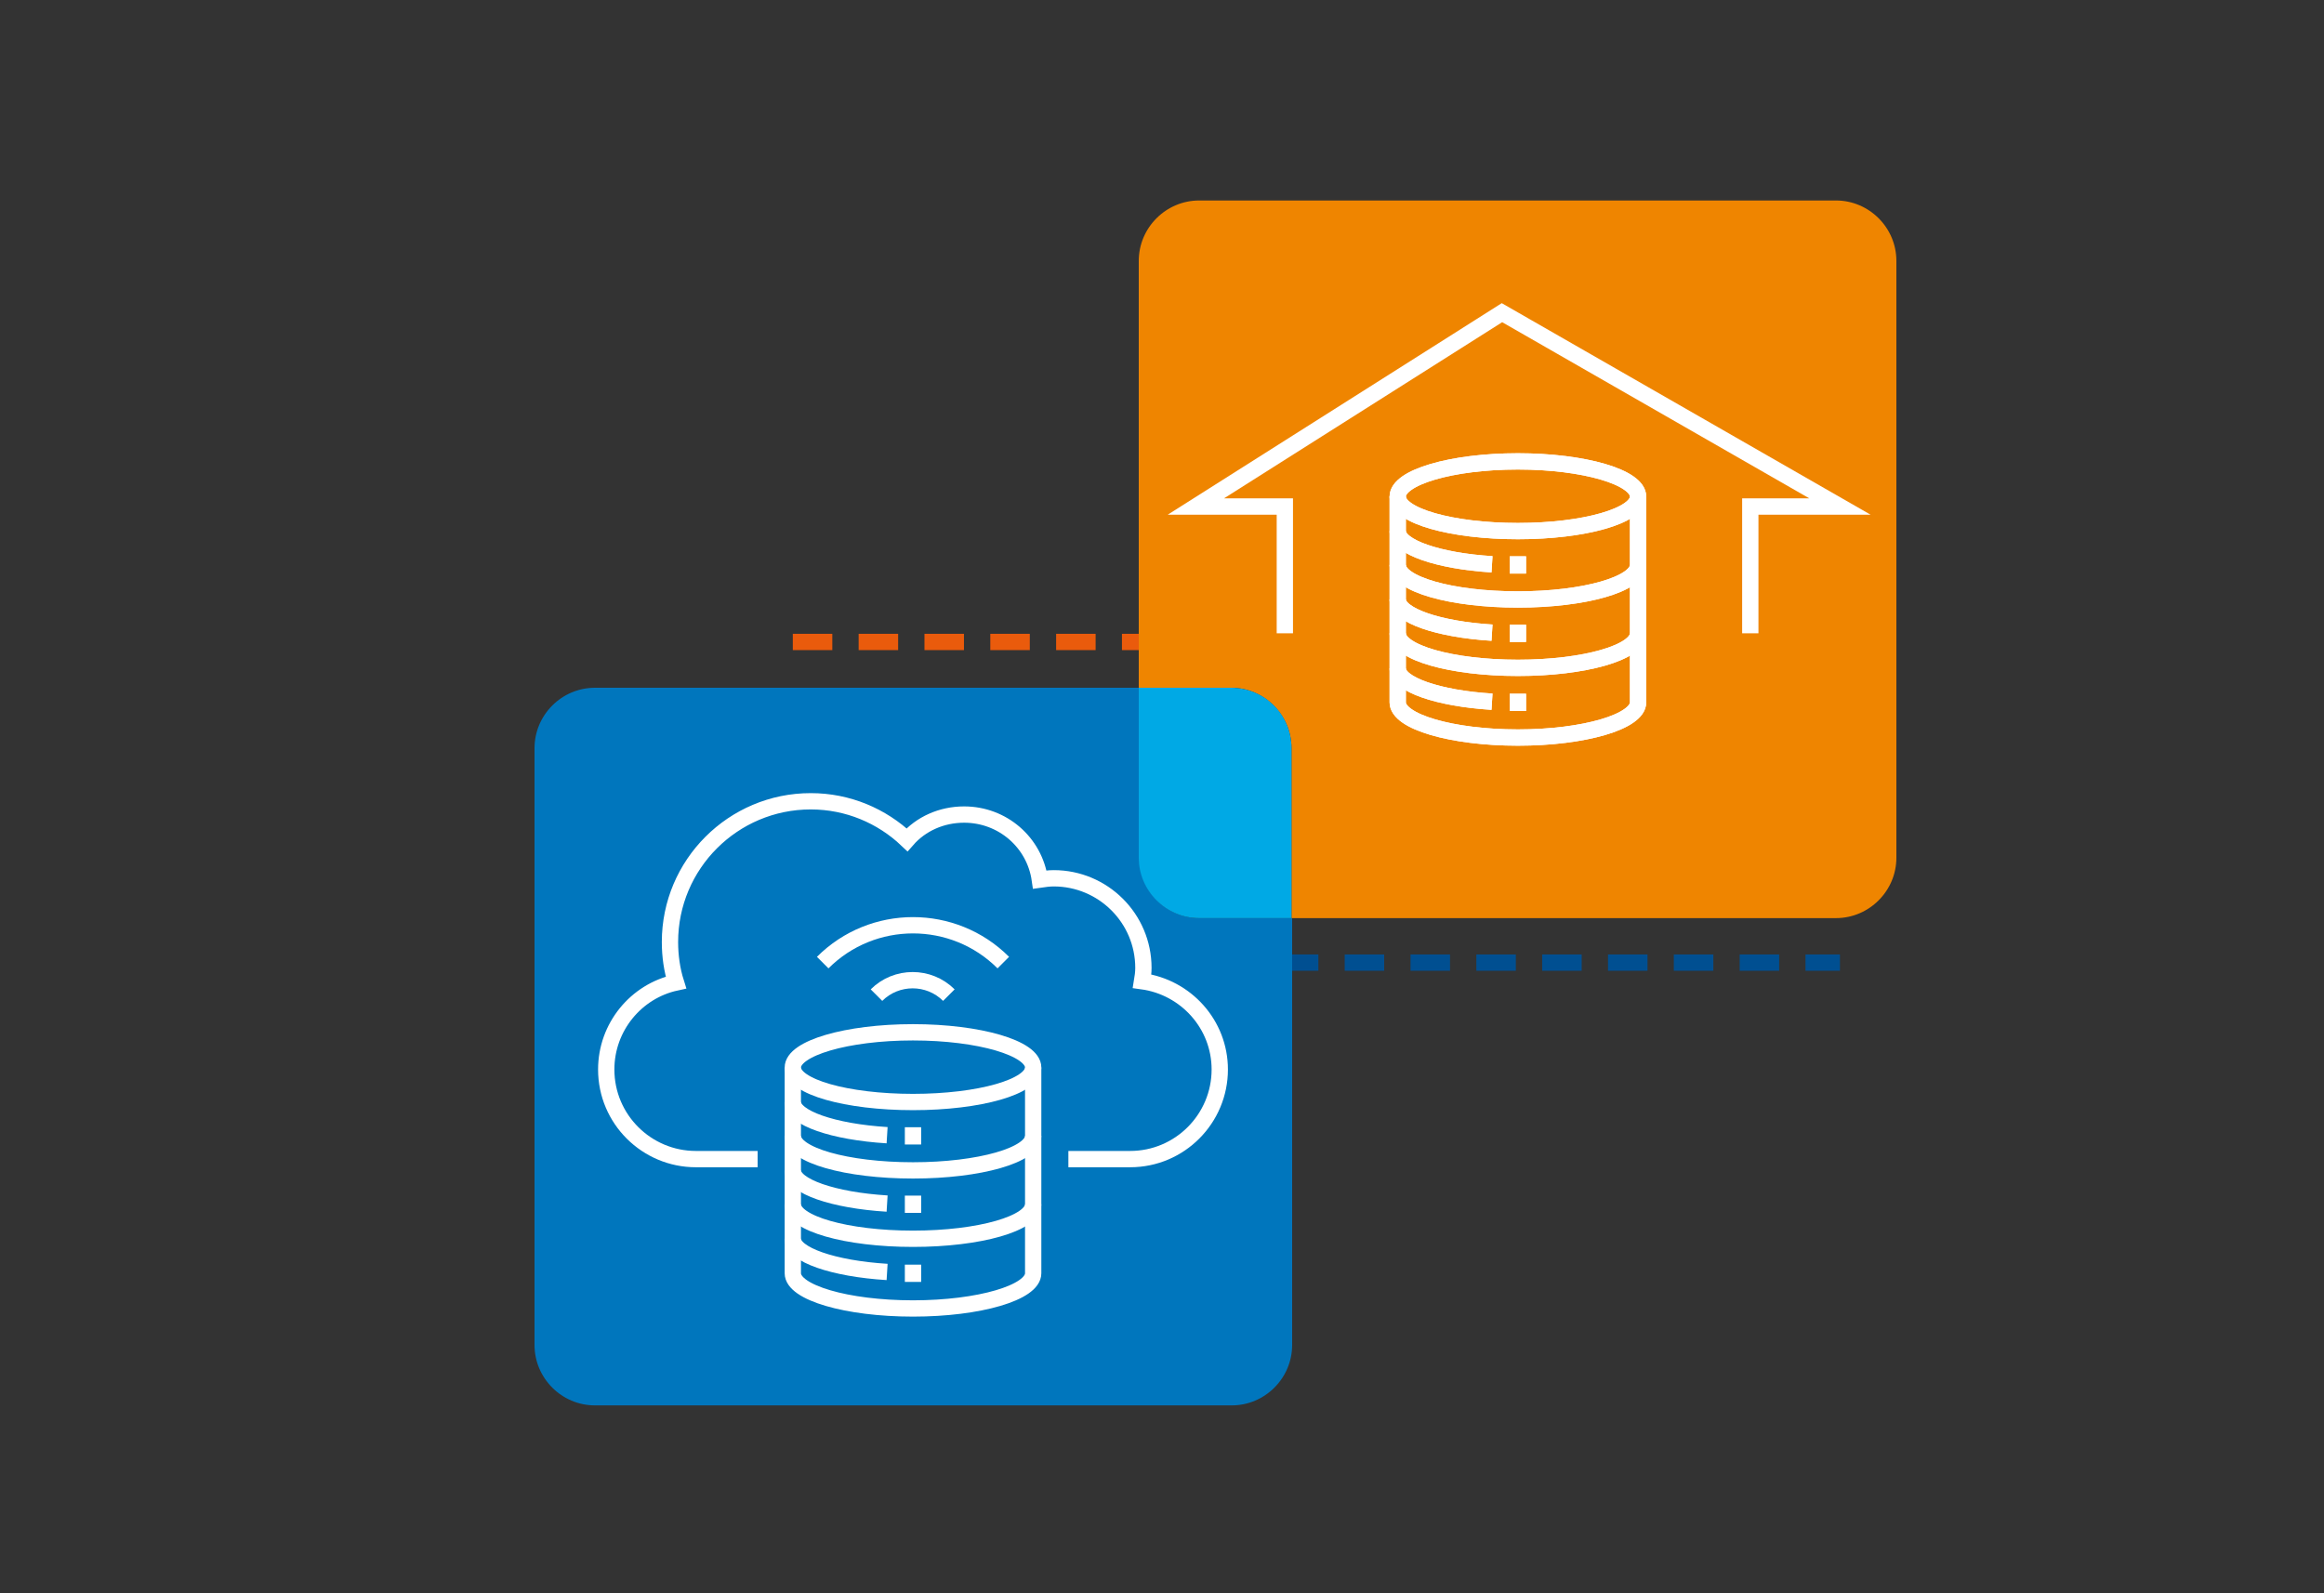 <?xml version="1.0" encoding="UTF-8"?>
<svg xmlns="http://www.w3.org/2000/svg" xmlns:xlink="http://www.w3.org/1999/xlink" version="1.1" id="Ebene_1" x="0px" y="0px" viewBox="0 0 350 240" style="enable-background:new 0 0 350 240;" xml:space="preserve">
<rect x="0" y="0" width="350" height="240" fill="#333333" stroke="none"/>
<style type="text/css">
	.st0{fill:none;stroke:#004F91;stroke-width:2.456;stroke-miterlimit:10;stroke-dasharray:5.948,3.966;}
	.st1{fill:none;stroke:#EA5B0C;stroke-width:2.456;stroke-miterlimit:10;stroke-dasharray:5.948,3.966;}
	.st2{fill:#0076BD;}
	.st3{fill:#EF8500;}
	.st4{fill:#00A9E5;}
	.st5{fill:#00A5E3;}
	.st6{fill:none;stroke:#F4A200;stroke-width:2.456;stroke-miterlimit:10;}
	.st7{fill:none;stroke:#004F91;stroke-width:2.456;stroke-miterlimit:10;}
	.st8{fill:none;stroke:#004F91;stroke-width:2.456;stroke-miterlimit:10;stroke-dasharray:5.955,3.97;}
	.st9{fill:#004F91;}
	.st10{fill:#FFFFFF;}
	.st11{fill:#EBEBEC;}
	.st12{fill:#B5B7B9;}
	.st13{fill:#E8491B;}
	.st14{fill:none;stroke:#FFCB00;stroke-width:4.444;stroke-linecap:round;stroke-linejoin:round;stroke-miterlimit:10;}
	.st15{opacity:0.24;fill:#00A5E3;}
	.st16{fill:#102D69;}
	.st17{fill:#18223D;}
	.st18{fill:url(#SVGID_1_);}
	.st19{fill:url(#SVGID_00000099657394489159498960000011923152888226630822_);}
	.st20{fill:none;stroke:#102D69;stroke-miterlimit:10;}
	.st21{fill:url(#SVGID_00000055682838692315199890000006475146379745630907_);}
	.st22{fill:url(#SVGID_00000068641884365497876200000015297231503874597765_);}
	.st23{fill:none;stroke:#102D69;stroke-width:2.456;stroke-miterlimit:10;stroke-dasharray:5.948,3.966;}
	.st24{fill:#FCC800;}
	.st25{fill:#ED7900;}
	.st26{fill:#E95900;}
	.st27{fill:#E84A09;}
	.st28{fill:#F4A200;}
	.st29{fill:#FFCB00;}
	.st30{fill:#F7A600;}
	.st31{fill:#F18A00;}
	.st32{fill:#EF7D00;}
	.st33{fill:#EA5B0C;}
	.st34{fill:#004C91;}
	.st35{fill:#8E3A8E;}
	.st36{fill:#E94491;}
	.st37{fill:#E5338B;}
	.st38{fill:#BB388C;}
	.st39{fill:#37245D;}
	.st40{fill:#7356A0;}
	.st41{fill:url(#SVGID_00000138535703104469876420000002703230527349976472_);}
	.st42{fill:#4C2E75;}
	.st43{fill:#226E6A;}
	.st44{fill:#389A92;}
	.st45{fill:#60BEBB;}
	.st46{fill:#134744;}
	.st47{fill:none;stroke:#ED7900;stroke-width:2;stroke-miterlimit:10;}
	.st48{fill:none;stroke:#102D69;stroke-width:2;stroke-miterlimit:10;}
	.st49{fill:url(#SVGID_00000008137626798704620740000001231642325374574244_);}
	.st50{fill:url(#SVGID_00000181779587780582407800000009581455758801920412_);}
	.st51{fill:url(#SVGID_00000011032435117562632290000010181716801196911239_);}
	.st52{fill:url(#SVGID_00000183957417523270506610000016771644440220154554_);}
	.st53{fill:url(#SVGID_00000142855190572171270490000000182663551053371574_);}
	.st54{fill:url(#SVGID_00000164499335359778483710000007196436222010056380_);}
	.st55{fill:url(#SVGID_00000182496909614818069270000017030297963150015926_);}
	.st56{fill:url(#SVGID_00000091716708215212142490000002067187235716222908_);}
	.st57{fill:url(#SVGID_00000139290663387643602620000009378653350142903460_);}
	.st58{fill:url(#SVGID_00000054968943534557234670000016449430202201085595_);}
	.st59{fill:url(#SVGID_00000034802988869742375240000018403494634072434875_);}
	.st60{fill:url(#SVGID_00000107559610107875371300000006097437823085917570_);}
	.st61{fill:url(#SVGID_00000157282875969271901580000014018190135863504513_);}
	.st62{fill:url(#SVGID_00000024720728828080402850000010336250352689893541_);}
	.st63{fill:url(#SVGID_00000078741872619837418950000014202832768146315912_);}
	.st64{fill:url(#SVGID_00000165920121343194398420000009553906925634104713_);}
	.st65{fill:url(#SVGID_00000133498398419969386230000000422123612278200221_);}
	.st66{fill:url(#SVGID_00000165932064175290832930000018021718011383277443_);}
	.st67{fill:url(#SVGID_00000178899897761157298530000014103270035587320744_);}
	.st68{fill:url(#SVGID_00000006686601983961933700000006274807200880699008_);}
	.st69{fill:none;stroke:#000000;stroke-width:0.75;stroke-miterlimit:10;}
	.st70{fill:none;stroke:#FFFFFF;stroke-width:2.456;stroke-miterlimit:10;}
	.st71{fill:none;stroke:#FFFFFF;stroke-width:2;stroke-miterlimit:10;}
	.st72{fill:none;stroke:#FFFFFF;stroke-width:2.456;stroke-linecap:round;stroke-miterlimit:10;}
	.st73{fill:none;stroke:#FFFFFF;stroke-width:2.456;stroke-linecap:round;stroke-linejoin:bevel;stroke-miterlimit:10;}
	.st74{fill:none;stroke:#FFFFFF;stroke-miterlimit:10;}
	.st75{fill:none;stroke:#FFFFFF;stroke-width:5.262;stroke-linecap:round;stroke-linejoin:round;stroke-miterlimit:10;}
	.st76{fill:#FFFFFF;stroke:#FFFFFF;stroke-width:3.14;stroke-linecap:round;stroke-miterlimit:10;}
	.st77{fill:#B8BABC;}
	.st78{fill:none;stroke:#B8BABC;stroke-miterlimit:10;}
	.st79{fill:none;stroke:#00A9E5;stroke-width:2.456;stroke-miterlimit:10;}
	.st80{fill:none;stroke:#102D69;stroke-width:2.456;stroke-miterlimit:10;}
</style>
<line class="st0" x1="192.6" y1="145" x2="277.1" y2="145"></line>
<line class="st1" x1="119.4" y1="96.7" x2="179.7" y2="96.7"></line>
<path class="st2" d="M171.6,129.2v-25.6h-82c-5,0-9.1,4.1-9.1,9.1v89.9c0,5,4.1,9.1,9.1,9.1h95.9c5,0,9.1-4.1,9.1-9.1v-64.3h-13.9  C175.6,138.3,171.6,134.2,171.6,129.2z"></path>
<path class="st3" d="M276.5,30.2h-95.9c-5,0-9.1,4.1-9.1,9.1v64.3h13.9c5,0,9.1,4.1,9.1,9.1v25.6h82c5,0,9.1-4.1,9.1-9.1V39.3  C285.6,34.3,281.5,30.2,276.5,30.2z"></path>
<path class="st4" d="M185.4,103.6h-13.9v25.6c0,5,4.1,9.1,9.1,9.1h13.9v-25.6C194.5,107.6,190.4,103.6,185.4,103.6z"></path>
<path class="st70" d="M142.9,149.9c-3-3-7.9-3-10.9,0"></path>
<path class="st70" d="M151.1,145c-7.5-7.5-19.7-7.5-27.2,0"></path>
<path class="st70" d="M114.1,174.6h-9.3c-7.4,0-13.5-6-13.5-13.5c0-6.4,4.5-11.8,10.5-13.1c-0.6-1.9-0.9-4-0.9-6.1  c0-11.7,9.5-21.2,21.2-21.2c5.6,0,10.7,2.2,14.5,5.8c2.1-2.4,5.2-3.8,8.6-3.8c5.8,0,10.6,4.2,11.4,9.8c0.7-0.1,1.4-0.2,2.1-0.2  c7.4,0,13.5,6,13.5,13.5c0,0.7-0.1,1.4-0.2,2c6.6,0.9,11.7,6.5,11.7,13.3c0,7.4-6,13.5-13.5,13.5h-9.3"></path>
<g>
	<path id="path3168" class="st70" d="M155.6,160.8c0,2.9-8.1,5.2-18.1,5.2c-10,0-18.1-2.3-18.1-5.2s8.1-5.3,18.1-5.3   C147.5,155.5,155.6,157.9,155.6,160.8z"></path>
	<path id="path3172" class="st70" d="M155.6,171.1c0,2.9-8.1,5.2-18.1,5.2c-10,0-18.1-2.3-18.1-5.2"></path>
	<path id="path3176" class="st70" d="M133.6,171c-8.1-0.5-14.2-2.6-14.2-5"></path>
	<path id="path3180" class="st70" d="M133.6,181.3c-8.1-0.5-14.2-2.6-14.2-5"></path>
	<path id="path3184" class="st70" d="M133.6,191.6c-8.1-0.5-14.2-2.6-14.2-5"></path>
	<path id="path3188" class="st70" d="M155.6,181.4c0,2.9-8.1,5.2-18.1,5.2c-10,0-18.1-2.3-18.1-5.2"></path>
	<path id="path3192" class="st70" d="M155.6,160.8v31c0,0,0-2.9,0,0s-8.1,5.3-18.1,5.3c-10,0-18.1-2.4-18.1-5.3s0,0,0,0v-31"></path>
	<path id="path3196" class="st70" d="M137.5,169.8v2.6"></path>
	<path id="path3200" class="st70" d="M137.5,180.1v2.6"></path>
	<path id="path3204" class="st70" d="M137.5,190.5v2.6"></path>
</g>
<polyline class="st70" points="263.6,95.4 263.6,76.3 277.1,76.3 226.2,47.1 180.1,76.3 193.5,76.3 193.5,95.4 "></polyline>
<g>
	<g>
		<path id="path3168_00000137106397950824275050000008756669034456724356_" class="st70" d="M246.7,74.8c0,2.9-8.1,5.2-18.1,5.2    c-10,0-18.1-2.3-18.1-5.2c0-2.9,8.1-5.3,18.1-5.3C238.6,69.5,246.7,71.9,246.7,74.8z"></path>
		<path id="path3172_00000002355282913111531230000010898815658415135918_" class="st70" d="M246.7,85.1c0,2.9-8.1,5.2-18.1,5.2    c-10,0-18.1-2.3-18.1-5.2"></path>
		<path id="path3176_00000115496076093663385210000000311887077899436452_" class="st70" d="M224.7,85c-8.1-0.5-14.2-2.6-14.2-5"></path>
		<path id="path3180_00000042002625859173515180000007529153703968890517_" class="st70" d="M224.7,95.3c-8.1-0.5-14.2-2.6-14.2-5"></path>
		<path id="path3184_00000074421349883836675650000017316112940615838855_" class="st70" d="M224.7,105.7c-8.1-0.5-14.2-2.6-14.2-5"></path>
		<path id="path3188_00000173842781002683363210000015324752687022476477_" class="st70" d="M246.7,95.4c0,2.9-8.1,5.2-18.1,5.2    c-10,0-18.1-2.3-18.1-5.2"></path>
		<path id="path3192_00000150103602280004717450000003234143245210982078_" class="st70" d="M246.7,74.8v31c0,0,0-2.9,0,0    c0,2.9-8.1,5.3-18.1,5.3c-10,0-18.1-2.4-18.1-5.3c0-2.9,0,0,0,0v-31"></path>
		<path id="path3196_00000105415067528366432730000013448890637158768519_" class="st70" d="M228.6,83.8v2.6"></path>
		<path id="path3200_00000054251601303432969770000002034870815777187996_" class="st70" d="M228.6,94.1v2.6"></path>
		<path id="path3204_00000048487995672191221110000018346432757259573941_" class="st70" d="M228.6,104.5v2.6"></path>
	</g>
	<g>
		<path id="path3168_00000120555001174231534460000013714063801176614555_" class="st70" d="M246.7,74.8c0,2.9-8.1,5.2-18.1,5.2    c-10,0-18.1-2.3-18.1-5.2c0-2.9,8.1-5.3,18.1-5.3C238.6,69.5,246.7,71.9,246.7,74.8z"></path>
		<path id="path3172_00000078004827137331241670000010637809150351094925_" class="st70" d="M246.7,85.1c0,2.9-8.1,5.2-18.1,5.2    c-10,0-18.1-2.3-18.1-5.2"></path>
		<path id="path3176_00000021825213895422868880000010297872695219828876_" class="st70" d="M224.7,85c-8.1-0.5-14.2-2.6-14.2-5"></path>
		<path id="path3180_00000067952245688872233140000010877783929158517695_" class="st70" d="M224.7,95.3c-8.1-0.5-14.2-2.6-14.2-5"></path>
		<path id="path3184_00000119813397984227836070000001090024373582129558_" class="st70" d="M224.7,105.7c-8.1-0.5-14.2-2.6-14.2-5"></path>
		<path id="path3188_00000097488150666687996070000015295394206845910411_" class="st70" d="M246.7,95.4c0,2.9-8.1,5.2-18.1,5.2    c-10,0-18.1-2.3-18.1-5.2"></path>
		<path id="path3192_00000091719934054045958260000010965101812619324594_" class="st70" d="M246.7,74.8v31c0,0,0-2.9,0,0    c0,2.9-8.1,5.3-18.1,5.3c-10,0-18.1-2.4-18.1-5.3c0-2.9,0,0,0,0v-31"></path>
		<path id="path3196_00000034770805193603462540000002905523795672342670_" class="st70" d="M228.6,83.8v2.6"></path>
		<path id="path3200_00000030445819011059655130000014396126682790292151_" class="st70" d="M228.6,94.1v2.6"></path>
		<path id="path3204_00000160895742949760285120000010796543403321878934_" class="st70" d="M228.6,104.5v2.6"></path>
	</g>
</g>
</svg>
